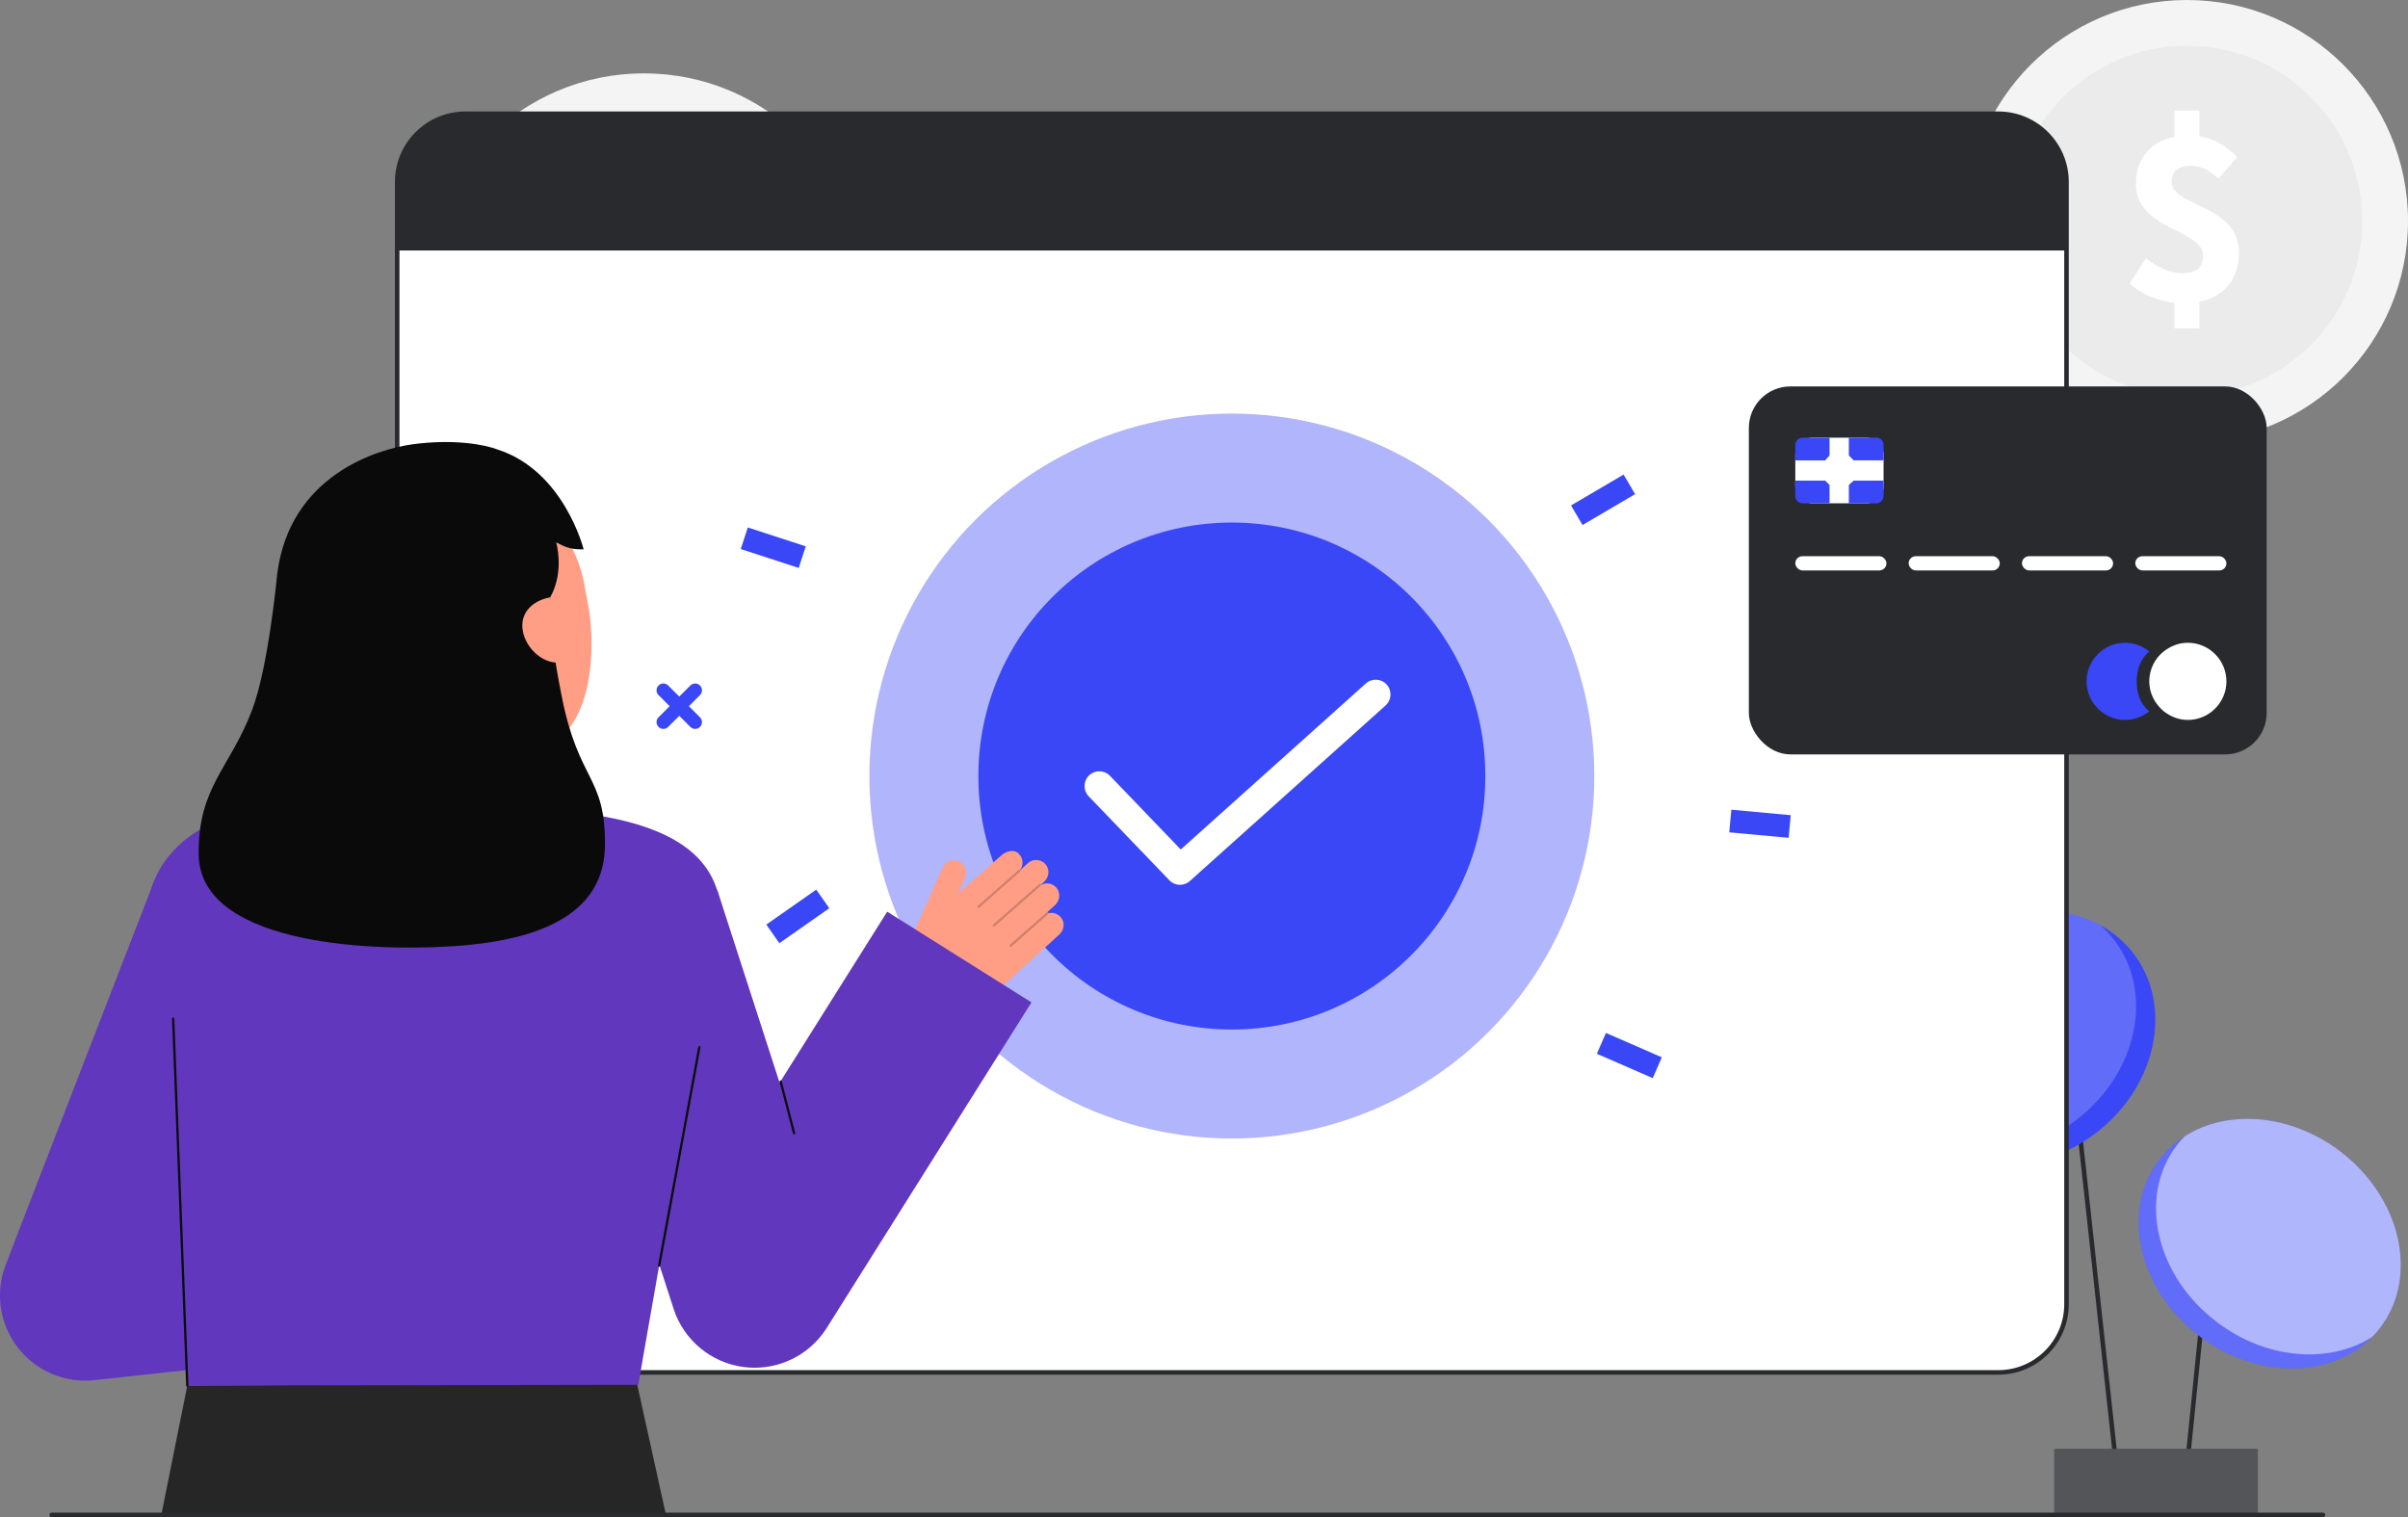 <svg xmlns="http://www.w3.org/2000/svg" id="Layer_2" data-name="Layer 2" viewBox="0 0 1059.802 667.745" style="width: 100%; height: 100%;"><rect x="0" y="0" width="1059.802" height="667.745" fill="#808080" stroke="none"/><g id="Layer_2-2" data-name="Layer 2"><g><g><rect x="919.645" y="434.12" width="2" height="225.684" transform="translate(-54.037 103.397) rotate(-6.245)" fill="#292a2e"></rect><rect x="907.856" y="591.462" width="120.09" height="2" transform="translate(281.104 1495.874) rotate(-84.228)" fill="#292a2e"></rect><rect x="904.098" y="637.662" width="89.616" height="29.083" fill="#292a2e"></rect><rect x="904.098" y="637.662" width="89.616" height="29.083" fill="#fff" opacity=".2"></rect><ellipse cx="998.924" cy="547.386" rx="51.126" ry="61.09" transform="translate(-39.064 1016.494) rotate(-53.042)" fill="#3A47F7"></ellipse><ellipse cx="998.924" cy="547.386" rx="51.126" ry="61.09" transform="translate(-39.064 1016.494) rotate(-53.042)" fill="#fff" opacity=".2"></ellipse><path d="m1047.736,584.115c-1.155,1.539-2.399,2.98-3.723,4.314-18.687,11.939-46.271,10.06-68.154-6.408-26.957-20.281-35.048-55.015-18.07-77.578,1.155-1.539,2.398-2.971,3.714-4.314,18.697-11.948,46.271-10.06,68.163,6.399,26.957,20.289,35.048,55.024,18.07,77.587Z" fill="#fff" opacity=".5"></path><ellipse cx="890.531" cy="456.86" rx="61.09" ry="52.607" transform="translate(-93.571 639.372) rotate(-37.665)" fill="#3A47F7"></ellipse><path d="m914.212,492.593c-20.683,15.976-46.969,18.41-66.024,8.01-2.175-1.915-4.189-4.054-6.015-6.417-17.757-22.992-10.498-58.354,16.208-78.965,20.684-15.967,46.97-18.41,66.015-8.019,2.184,1.915,4.197,4.063,6.023,6.426,17.757,22.992,10.498,58.354-16.208,78.965Z" fill="#fff" opacity=".2"></path></g><g><g><circle cx="283.406" cy="129.562" r="97.275" fill="#f4f4f4"></circle><g fill="none" opacity=".05"><circle cx="283.406" cy="129.562" r="77.115" fill="#292a2e"></circle></g></g><path d="m258.165,157.106l7.194-11.154c5.702,4.369,10.689,6.597,15.992,6.597,6.358,0,9.154-2.637,9.154-7.742,0-11.54-29.609-11.332-29.609-31.573,0-13.011,9.013-21.299,23.226-21.299,9.595,0,16.114,3.959,21.353,9.516l-8.25,9.451c-4.077-3.708-7.534-5.661-12.217-5.661-5.396,0-8.324,2.176-8.324,7.215,0,10.696,29.609,9.762,29.609,31.203,0,12.88-8.524,22.197-24.942,22.197-7.085,0-16.852-3.008-23.186-8.748Zm19.728-76.165h10.942v16.154h-10.942v-16.154Zm0,78.18h10.942v17.725h-10.942v-17.725Z" fill="#fff"></path></g><g><g><circle cx="962.528" cy="97.275" r="97.275" fill="#f4f4f4"></circle><g fill="none" opacity=".05"><circle cx="962.528" cy="97.275" r="77.115" fill="#292a2e"></circle></g></g><path d="m937.287,124.819l7.194-11.154c5.702,4.369,10.689,6.597,15.992,6.597,6.358,0,9.154-2.637,9.154-7.742,0-11.54-29.609-11.332-29.609-31.573,0-13.011,9.013-21.299,23.226-21.299,9.595,0,16.114,3.959,21.353,9.516l-8.25,9.451c-4.077-3.708-7.534-5.661-12.217-5.661-5.396,0-8.324,2.176-8.324,7.215,0,10.696,29.609,9.762,29.609,31.203,0,12.88-8.524,22.197-24.942,22.197-7.085,0-16.852-3.008-23.186-8.748Zm19.728-76.165h10.942v16.154h-10.942v-16.154Zm0,78.18h10.942v17.725h-10.942v-17.725Z" fill="#fff"></path></g><rect x="174.814" y="50.064" width="734.688" height="553.975" rx="30" ry="30" fill="#fff"></rect><path d="m879.502,605.038H204.814c-17.093,0-31-13.907-31-31V80.064c0-17.093,13.907-31,31-31h674.688c17.094,0,31,13.907,31,31v493.975c0,17.093-13.906,31-31,31ZM204.814,51.064c-15.991,0-29,13.009-29,29v493.975c0,15.991,13.009,29,29,29h674.688c15.99,0,29-13.009,29-29V80.064c0-15.991-13.01-29-29-29H204.814Z" fill="#292a2e"></path><g><g><path d="m305.955,320.821c-.768,0-1.535-.293-2.121-.879l-14-14c-1.172-1.171-1.172-3.071,0-4.242,1.172-1.172,3.07-1.172,4.242,0l14,14c1.172,1.171,1.172,3.071,0,4.242-.586.586-1.354.879-2.121.879Z" fill="#3A47F7"></path><path d="m291.955,320.821c-.768,0-1.535-.293-2.121-.879-1.172-1.171-1.172-3.071,0-4.242l14-14c1.172-1.172,3.07-1.172,4.242,0,1.172,1.171,1.172,3.071,0,4.242l-14,14c-.586.586-1.354.879-2.121.879Z" fill="#3A47F7"></path></g><rect x="712.101" y="451.16" width="10" height="26.829" transform="translate(4.663 936.268) rotate(-66.445)" fill="#3A47F7"></rect><rect x="692.12" y="214.98" width="26.829" height="10" transform="translate(-14.202 387.757) rotate(-30.439)" fill="#3A47F7"></rect><rect x="335.321" y="227.641" width="10" height="26.83" transform="translate(5.696 489.958) rotate(-71.953)" fill="#3A47F7"></rect><rect x="337.71" y="398.345" width="26.829" height="10" transform="translate(-167.828 274.256) rotate(-34.991)" fill="#3A47F7"></rect><rect x="769.608" y="349.446" width="10" height="26.243" transform="translate(342.46 1100.619) rotate(-84.733)" fill="#3A47F7"></rect><g><path d="m788.609,284.752c-.768,0-1.535-.293-2.121-.879l-14-14c-1.172-1.171-1.172-3.071,0-4.242,1.172-1.172,3.07-1.172,4.242,0l14,14c1.172,1.171,1.172,3.071,0,4.242-.586.586-1.354.879-2.121.879Z" fill="#3A47F7"></path><path d="m774.609,284.752c-.768,0-1.535-.293-2.121-.879-1.172-1.171-1.172-3.071,0-4.242l14-14c1.172-1.172,3.07-1.172,4.242,0,1.172,1.171,1.172,3.071,0,4.242l-14,14c-.586.586-1.354.879-2.121.879Z" fill="#3A47F7"></path></g></g><circle cx="542.158" cy="341.56" r="159.529" fill="#3A47F7" opacity=".4"></circle><circle cx="542.158" cy="341.56" r="111.567" fill="#3A47F7"></circle><path d="m519.345,389.423c-1.709,0-3.414-.67-4.688-1.997l-35.512-36.957c-2.487-2.588-2.405-6.703.183-9.19,2.59-2.487,6.702-2.406,9.19.184l31.16,32.428,81.464-73.08c2.672-2.397,6.781-2.175,9.18.498,2.396,2.672,2.174,6.782-.498,9.179l-86.14,77.274c-1.239,1.112-2.792,1.662-4.34,1.662Z" fill="#fff"></path><path d="m909.502,80.06v30.188H174.817v-30.188c0-16.569,13.431-30,30-30h674.684c16.569,0,30,13.431,30,30Z" fill="#292a2e"></path><g><path d="m37.495,607.657c-11.469,0-22.402-5.265-29.552-14.422-7.99-10.232-10.119-23.87-5.627-36.051,2.122-5.755,56.525-146.193,65.995-170.602l65.47,38.096c-5.325,13.725-24.618,65.745-40.118,107.651l25.75-2.799,8.105,68.561-85.966,9.346c-1.356.147-2.711.22-4.058.22Z" fill="#6137BD"></path><polygon points="82.435 609.827 71 666.745 293.099 666.745 280.306 608.745 82.435 609.827" fill="#262626"></polygon><path id="h_3_sk" d="m251.64,357.38c-.23-.03-6.53,23.68-55.7,19.99-34.04-2.55-42.34-25.72-43.12-25.72,3.67-.78,9.63-1.59,11.26-2.46,5.36-2.88,9.265-6.386,11.23-13.91,1.537-5.884,2.32-28.536,2.32-39.9l52.38,11.77c-.73,12.82-5.84,42.54,12.07,47.8,2.98.87,6.19,1.67,9.56,2.43Z" fill="#ff9e85"></path><path d="m228.197,332.354c-20.65,1.629-47.176-7.089-52.214-34.639l-4.546-24.859c-5.039-27.55,5.347-52.53,31.287-57.274h0c25.94-4.744,49.413,14.044,54.451,41.594l2.013,11.005c1.933,10.571,5.852,61.266-30.99,64.173Z" fill="#ff9e85"></path><path id="b_1_b" d="m130.456,355.464c-18.556,1.377-37.477,3.386-51.131,16.027-16.444,15.224-19.423,33.943-8.933,85.457,9.026,44.325,5.446,63.694,11.484,145.486.178,2.41.559,7.393.559,7.393l198.502-.329s18.598-108.517,28.869-158.568c7.809-38.051,28.32-84.244-58.164-93.553-.23-.025-69.593-5.74-121.187-1.912Z" fill="#6137BD"></path><path d="m82.435,610.328c-.268,0-.489-.211-.5-.481l-6.221-161.475c-.01-.276.205-.508.48-.519.305-.018.509.205.52.48l6.221,161.475c.01.276-.205.508-.48.519-.007,0-.014,0-.02,0Z" fill="#0c0c0c"></path><g><path d="m400.948,413.118l13.946-31.283c1.284-2.88,4.771-4.089,7.591-2.526,2.5,1.385,3.358,4.586,2.194,7.196l-2.99,6.708,19.086-16.778c2.09-1.902,5.87-2.9,7.85-.416,1.733,1.903,1.852,4.702.445,6.731.021.018.047.029.063.052.015.016.02.037.032.054l3.222-2.934c2.485-2.262,6.5-1.782,8.328,1.266,1.339,2.232.744,5.131-1.18,6.884l-1.371,1.249c.018.057.026.115.023.174,2.251-1.262,5.182-.783,6.887,1.355,1.809,2.266,1.358,5.602-.786,7.554l-3.405,3.1c.155-.017.315.031.43.157.066.075.096.164.11.256,2.234-.542,4.73.354,6.028,2.634,1.264,2.22.64,5.048-1.248,6.768l-28.736,26.161c-8.224,7.487-20.168,9.235-30.192,4.42h0c-8.786-4.221-12.619-14.665-8.651-23.567l2.324-5.213Z" fill="#ff9e85"></path><g fill="none" opacity=".2"><path d="m430.26,399.45c.184.199.494.216.698.036l18.131-15.979c.207-.183.227-.498.044-.706-.156-.208-.499-.227-.706-.044l-18.131,15.979c-.207.183-.227.498-.044.706l.008.009Z" fill="#0c0c0c"></path></g><g fill="none" opacity=".2"><path d="m437.087,407.641c.184.199.494.216.698.036l20.234-17.833c.207-.183.227-.498.044-.706-.168-.188-.499-.227-.706-.044l-20.234,17.833c-.207.183-.227.498-.044.706l.008.009Z" fill="#0c0c0c"></path></g><g fill="none" opacity=".2"><path d="m444.43,416.554c.184.199.494.216.698.036l16.14-14.224c.207-.183.227-.498.044-.706-.189-.205-.499-.227-.706-.044l-16.14,14.224c-.207.183-.227.498-.044.706l.008.009Z" fill="#0c0c0c"></path></g></g><path d="m247.344,307.06c-3.707-18.624-5.406-31.049-5.209-44.158,5.221-9.158,3.848-19.668,2.661-24.21,5.117,2.791,7.257,3.096,12.073,3.096,0,0-8.634-34.651-37.98-43.975-5.396-2.1-19.174-4.753-37.468-2.244-15.56,2.134-53.916,13.768-59.395,56.95h-.002s0,.012-.001.025c-.181,1.432-3.864,41.218-11.206,60.307-9.87,25.661-23.727,33.634-23.376,63.242.452,38.084,70.466,43.153,112.696,40.304,42.23-2.849,65.803-16.734,66.109-44.18.342-30.751-11.484-27.895-18.9-65.156Z" fill="#0a0a0a"></path><path d="m247.356,291.449c-7.883,1.442-15.816-5.823-17.257-13.706-1.442-7.883,4.154-13.399,12.037-14.841l5.221,28.547Z" fill="#ff9e85"></path><path d="m332.143,601.98c-1.545,0-3.1-.096-4.658-.291-14.452-1.806-26.551-11.815-31.031-25.673l-52.102-161.134,71.362-23.074,27.404,84.754,47.353-75.305,63.491,39.923-90.082,143.26c-6.917,11-18.959,17.54-31.737,17.54Z" fill="#6137BD"></path><path d="m290.101,557.491c-.03,0-.061-.002-.092-.008-.271-.05-.451-.311-.401-.583l17.711-96.142c.051-.272.308-.454.583-.401.271.05.451.311.401.583l-17.711,96.142c-.045.241-.255.409-.491.409Z" fill="#0c0c0c"></path><path d="m349.489,499.256c-.223,0-.426-.149-.484-.375l-5.899-22.726c-.069-.267.092-.54.358-.609.271-.071.541.092.61.358l5.899,22.726c.069.267-.092.54-.358.609-.042.011-.085.016-.126.016Z" fill="#0c0c0c"></path></g><path d="m22.765,667.745h999.64c.552,0,1-.448,1-1,0-.552-.448-1-1-1H22.765c-.552,0-1,.448-1,1,0,.552.448,1,1,1Z" fill="#292a2e"></path><g><rect x="769.702" y="170.08" width="227.9" height="161.956" rx="18.278" ry="18.278" transform="translate(1767.303 502.116) rotate(-180)" fill="#292a2e"></rect><g><rect x="790.146" y="192.642" width="38.848" height="28.871" rx="7.478" ry="7.478" fill="#fff"></rect><path d="m828.994,195.844v6.775h-13.162l-2.123-2.123v-7.855h12.082c1.769,0,3.202,1.434,3.202,3.202Z" fill="#3A47F7"></path><path d="m828.994,211.535v6.775c0,1.769-1.434,3.202-3.202,3.202h-12.082v-8.067l2.123-1.91h13.162Z" fill="#3A47F7"></path><path d="m805.218,192.642v7.855l-1.911,2.123h-13.162v-6.775c0-1.769,1.434-3.202,3.202-3.202h11.87Z" fill="#3A47F7"></path><path d="m805.218,213.445v8.067h-11.87c-1.769,0-3.202-1.434-3.202-3.202v-6.775h13.162l1.911,1.91Z" fill="#3A47F7"></path></g><path d="m979.89,299.879c0,9.341-7.642,16.983-16.983,16.983-4.033,0-7.642-1.486-10.614-3.821-3.821-3.184-6.368-7.855-6.368-13.162s2.547-10.19,6.368-13.162c2.972-2.335,6.581-3.821,10.614-3.821,9.34,0,16.983,7.642,16.983,16.983Z" fill="#fff"></path><path d="m945.924,313.041c-2.972,2.335-6.581,3.821-10.614,3.821-9.34,0-16.983-7.642-16.983-16.983s7.642-16.983,16.983-16.983c4.033,0,7.642,1.486,10.614,3.821-3.821,3.184-5.529,7.855-5.529,13.162s1.708,10.19,5.529,13.162Z" fill="#3A47F7"></path><rect x="790.146" y="244.809" width="40.114" height="6.249" rx="3.124" ry="3.124" fill="#fff"></rect><rect x="840.023" y="244.809" width="40.114" height="6.249" rx="3.124" ry="3.124" fill="#fff"></rect><rect x="889.899" y="244.809" width="40.114" height="6.249" rx="3.124" ry="3.124" fill="#fff"></rect><rect x="939.775" y="244.809" width="40.114" height="6.249" rx="3.124" ry="3.124" fill="#fff"></rect></g></g></g></svg>
